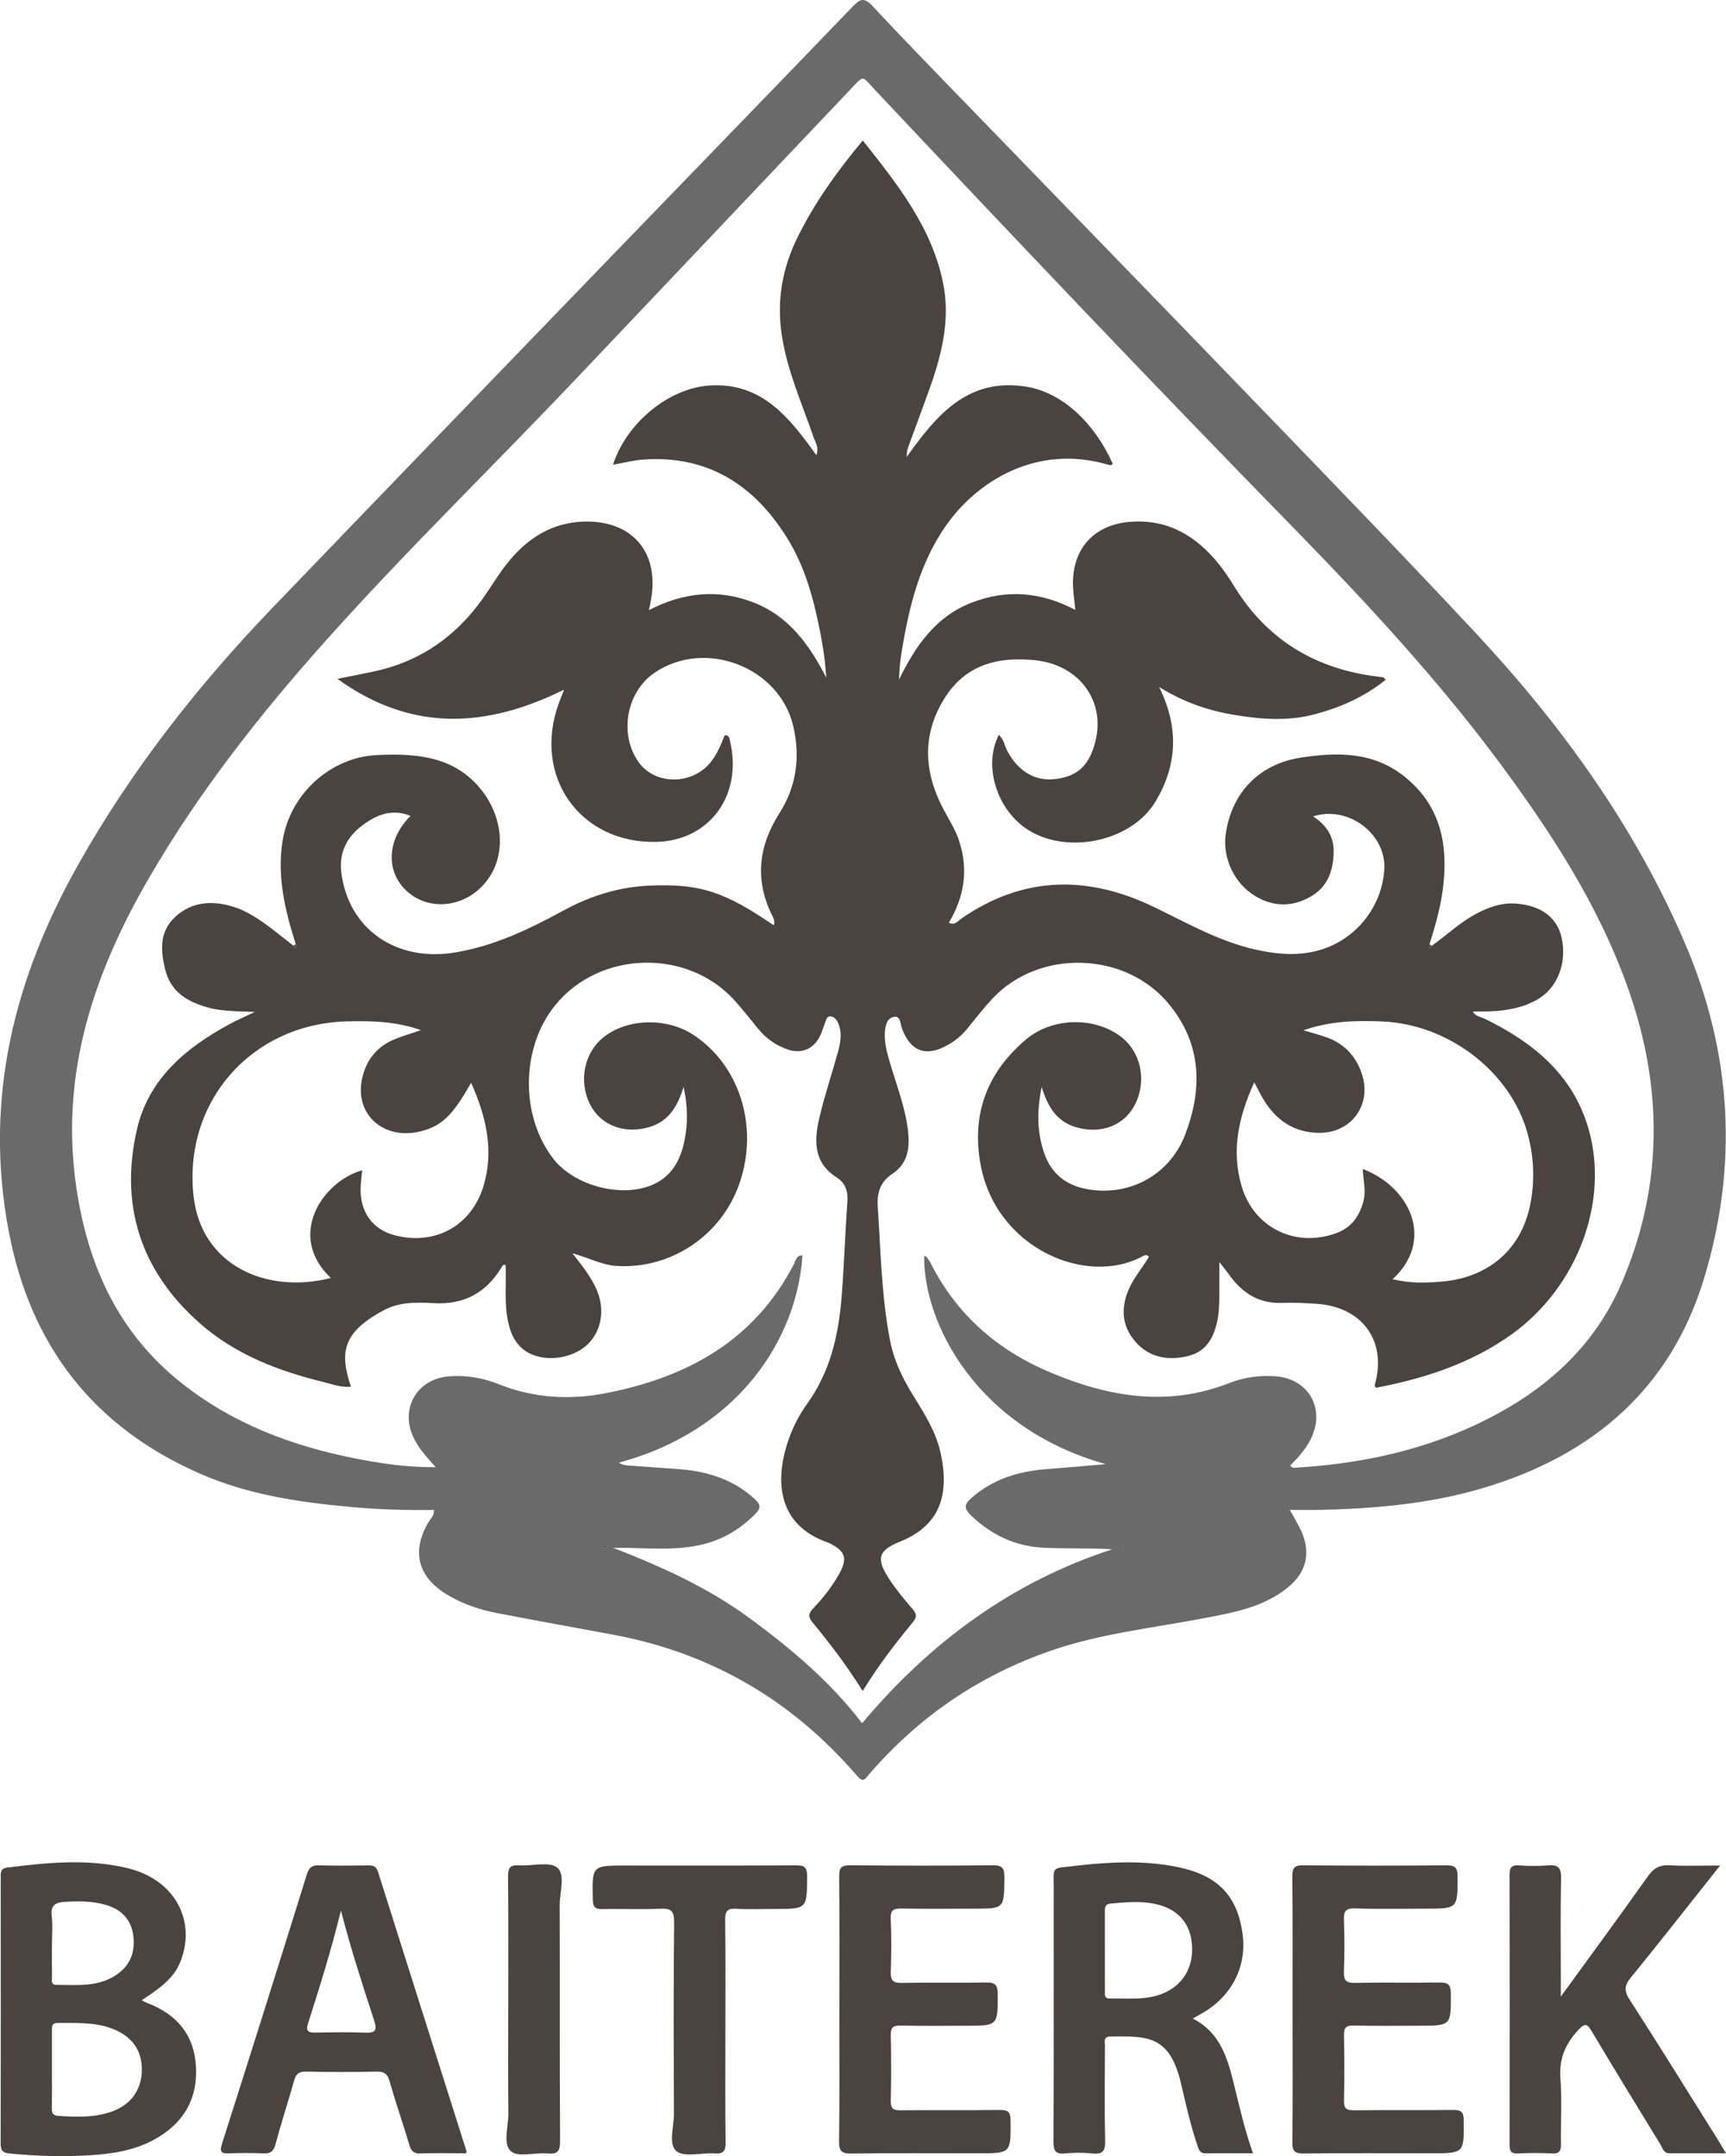 <?xml version="1.0" encoding="UTF-8"?> <svg xmlns="http://www.w3.org/2000/svg" width="353" height="441" viewBox="0 0 353 441" fill="none"><g clip-path="url(#clip0_148_4675)"><path d="M263.796 308.826C264.73 310.549 265.57 311.856 266.187 313.268C268.116 317.683 267.16 321.614 263.412 324.667C258.402 328.754 252.246 329.827 246.174 330.983C235.759 332.968 225.155 334.097 215.062 337.567C200.316 342.638 187.86 351.134 177.689 362.966C176.922 363.862 176.544 364.673 175.298 363.228C162.059 347.815 145.488 338.101 125.475 334.359C117.496 332.868 109.499 331.45 101.531 329.899C97.983 329.21 94.569 328.042 91.444 326.157C85.35 322.487 84.071 317.155 87.785 311.078C88.152 310.477 88.819 309.999 88.747 308.837C83.253 308.898 77.759 308.759 72.277 308.27C61.567 307.319 50.924 305.784 41.015 301.458C19.134 291.905 6.188 275.252 1.757 251.688C-3.342 224.581 2.941 199.86 16.264 176.357C27.102 157.24 40.536 140.126 55.711 124.329C78.521 100.581 101.403 76.899 124.274 53.212C140.978 35.914 157.738 18.66 174.403 1.329C175.943 -0.273 176.772 -0.578 178.446 1.229C184.74 8.001 191.207 14.618 197.641 21.263C217.904 42.197 238.217 63.087 258.441 84.066C272.949 99.113 287.495 114.125 301.753 129.411C319.397 148.321 334.399 169.078 344.647 193.015C354.234 215.412 355.535 238.382 348.484 261.563C341.628 284.116 325.613 297.694 303.449 304.311C292.505 307.58 281.167 308.581 269.774 308.82C267.927 308.859 266.081 308.82 263.779 308.82L263.796 308.826ZM176.316 352.457C190.179 335.954 206.844 323.599 227.49 316.871C222.775 316.604 218.188 316.755 213.617 316.566C207.756 316.321 202.746 313.986 198.514 309.871C197.079 308.475 197.235 307.63 198.686 306.368C203.074 302.537 208.245 300.93 213.911 300.496C217.993 300.179 222.069 299.812 226.15 299.462C199.493 291.989 188.844 270.37 189.011 256.909C189.178 256.953 189.411 256.948 189.489 257.053C189.817 257.498 190.134 257.954 190.384 258.444C195.728 268.969 204.052 276.187 214.862 280.729C226.823 285.756 238.901 287.791 251.457 282.864C254.482 281.68 257.701 281.241 260.988 281.502C267.516 282.019 270.975 287.908 268.283 293.891C267.255 296.176 265.603 298.005 263.835 299.796C264.241 300.046 264.385 300.218 264.524 300.213C276.886 299.523 288.897 297.171 300.251 292.117C314.12 285.939 325.43 276.82 331.591 262.58C339.743 243.731 340.182 224.381 333.899 204.925C328.377 187.833 318.935 172.815 308.459 158.413C295.202 140.187 279.933 123.711 264.218 107.625C235.459 78.184 207.111 48.341 178.918 18.349C176.188 15.447 176.822 15.23 173.814 18.405C155.102 38.133 136.402 57.877 117.696 77.605C100.708 95.526 82.97 112.735 66.516 131.162C53.126 146.153 40.748 161.916 30.605 179.342C19.128 199.054 12.161 219.755 15.636 243.041C18.021 259.033 24.299 272.734 37.217 282.948C47.615 291.172 59.609 295.698 72.454 298.255C77.815 299.323 83.209 300.14 89.109 300.079C87.14 297.905 85.472 296.059 84.449 293.752C81.874 287.941 85.366 282.053 91.711 281.513C95.287 281.213 98.745 281.808 102.032 283.12C109.221 285.995 116.634 286.384 124.102 284.911C140.617 281.652 154.313 274.163 162.375 258.544C162.737 257.843 162.859 256.72 164.116 256.759C162.97 274.168 150.743 292.656 126.598 299.145C127.394 299.751 128.317 299.723 129.206 299.79C132.52 300.04 135.84 300.246 139.154 300.513C144.821 300.963 149.986 302.626 154.307 306.546C155.547 307.675 155.703 308.414 154.479 309.654C151.265 312.901 147.495 315.081 143.03 316.037C137.903 317.133 132.715 316.638 127.549 316.571C126.832 316.56 126.109 316.571 125.392 316.571C135.317 320.43 144.782 324.706 153.278 330.945C161.803 337.205 169.838 343.978 176.31 352.446L176.316 352.457ZM124.196 316.249C123.874 316.21 123.635 316.143 123.407 316.171C123.14 316.204 123.117 316.349 123.34 316.438C123.484 316.493 123.657 316.532 123.813 316.515C123.918 316.504 124.007 316.388 124.191 316.254L124.196 316.249ZM229.665 316.243C229.325 316.21 229.086 316.176 228.847 316.176C228.808 316.176 228.775 316.36 228.736 316.454C228.897 316.471 229.064 316.527 229.214 316.499C229.337 316.477 229.448 316.365 229.659 316.237L229.665 316.243Z" fill="#6A6A6A"></path><path d="M28.971 409.111C29.422 409.328 29.811 409.556 30.228 409.718C36.228 412.036 39.776 416.284 40.087 422.795C40.415 429.69 37.195 434.656 31.157 437.814C26.797 440.094 22.004 440.638 17.199 440.883C12.123 441.139 7.04 440.944 1.969 440.455C0.523 440.316 0.134 439.849 0.134 438.448C0.173 420.232 0.167 402.017 0.145 383.801C0.145 382.778 0.223 382.127 1.524 381.966C9.804 380.937 18.106 380.103 26.319 382.155C35.282 384.396 39.826 392.075 37.279 400.154C36.178 403.646 34.315 405.664 28.971 409.111ZM10.621 423.107C10.621 425.781 10.643 428.456 10.61 431.13C10.599 432.059 10.693 432.682 11.883 432.76C15.581 433.004 19.268 433.154 22.821 431.898C26.808 430.485 28.982 427.399 29.01 423.335C29.038 419.259 26.897 416.373 22.777 414.855C19.223 413.549 15.526 413.793 11.845 413.749C10.566 413.732 10.616 414.499 10.621 415.367C10.632 417.947 10.621 420.532 10.621 423.112V423.107ZM10.621 397.702C10.621 399.915 10.604 402.133 10.632 404.346C10.643 405.014 10.349 405.959 11.533 405.964C15.576 405.981 19.702 406.415 23.388 404.185C26.474 402.317 27.703 399.459 27.27 395.945C26.847 392.553 24.762 390.496 21.548 389.578C18.856 388.811 16.098 388.822 13.318 388.983C11.389 389.094 10.299 389.617 10.577 391.897C10.81 393.804 10.627 395.767 10.627 397.702H10.621Z" fill="#4B4340"></path><path d="M256.268 440.41C252.848 440.41 249.728 440.372 246.609 440.427C245.335 440.449 245.158 439.593 244.857 438.703C243.462 434.589 242.527 430.357 241.538 426.137C239.247 416.379 234.831 416.418 227.141 416.523C225.567 416.546 225.99 417.652 225.984 418.469C225.962 424.942 225.873 431.414 226.023 437.881C226.073 439.993 225.484 440.655 223.41 440.444C221.58 440.26 219.701 440.26 217.872 440.444C215.886 440.644 215.447 439.938 215.458 438.014C215.542 423.04 215.503 408.066 215.503 393.087C215.503 390.034 215.536 386.987 215.486 383.934C215.469 382.794 215.575 382.127 217.004 381.955C225.095 380.965 233.197 380.203 241.26 381.955C249.195 383.679 253.076 387.882 254.127 395.516C255.078 402.45 251.714 408.706 245.169 412.158C244.846 412.331 244.529 412.525 243.956 412.854C249.222 415.528 250.896 420.377 252.169 425.503C253.387 430.407 254.466 435.351 256.257 440.399L256.268 440.41ZM225.973 399.164C225.973 401.844 225.962 404.519 225.979 407.199C225.979 407.899 225.779 408.778 226.958 408.756C230.722 408.683 234.542 409.206 238.146 407.593C242.06 405.842 244.123 402.228 243.779 397.724C243.462 393.57 241.148 390.735 237.028 389.606C233.758 388.711 230.439 389.055 227.124 389.339C225.907 389.445 225.968 390.29 225.968 391.129C225.968 393.809 225.968 396.484 225.968 399.164H225.973Z" fill="#4B4340"></path><path d="M351.794 381.555C345.471 389.523 339.56 397.079 333.505 404.513C332.176 406.148 332.159 407.232 333.305 409.011C339.355 418.403 345.232 427.905 351.165 437.369C351.694 438.214 352.194 439.076 352.995 440.405C348.885 440.405 345.165 440.388 341.445 440.411C340.205 440.416 340.038 439.343 339.599 438.62C334.923 430.986 330.241 423.351 325.659 415.662C324.697 414.049 324.307 413.532 322.712 415.272C320.054 418.175 318.825 421.211 319.136 425.209C319.481 429.618 319.169 434.077 319.242 438.52C319.264 439.91 318.947 440.527 317.418 440.449C315.116 440.333 312.791 440.316 310.489 440.449C308.893 440.544 308.732 439.821 308.732 438.503C308.765 420.193 308.771 401.889 308.727 383.579C308.727 382.088 309.01 381.404 310.667 381.527C312.597 381.671 314.56 381.694 316.484 381.527C318.58 381.343 319.331 381.91 319.275 384.19C319.108 391.213 319.214 398.241 319.214 405.269C319.214 406.148 319.214 407.032 319.214 408.372C325.37 399.898 331.253 391.908 336.986 383.807C338.192 382.099 339.421 381.382 341.512 381.505C344.726 381.694 347.957 381.555 351.788 381.555H351.794Z" fill="#4B4340"></path><path d="M95.315 440.411C92.218 440.411 89.082 440.333 85.945 440.444C84.527 440.494 84.077 439.888 83.71 438.659C82.42 434.333 80.93 430.063 79.69 425.72C79.256 424.202 78.633 423.674 77.032 423.708C72.227 423.819 67.423 423.813 62.618 423.708C61.139 423.674 60.533 424.18 60.15 425.554C58.932 429.902 57.514 434.194 56.34 438.559C55.951 440.01 55.345 440.505 53.883 440.433C51.581 440.322 49.262 440.339 46.954 440.427C45.419 440.483 44.819 440.294 45.397 438.476C51.252 420.121 57.041 401.744 62.763 383.351C63.214 381.905 63.842 381.483 65.265 381.521C68.591 381.61 71.916 381.577 75.247 381.533C76.27 381.521 76.943 381.683 77.31 382.834C83.326 401.906 89.382 420.961 95.421 440.022C95.443 440.088 95.382 440.183 95.315 440.4V440.411ZM69.725 390.752C67.801 398.664 65.41 406.32 62.963 413.96C62.513 415.362 63.013 415.745 64.376 415.723C67.795 415.667 71.226 415.617 74.641 415.74C76.642 415.812 77.221 415.4 76.531 413.282C74.09 405.831 71.682 398.364 69.725 390.752Z" fill="#4B4340"></path><path d="M171.668 411.002C171.668 401.939 171.718 392.87 171.629 383.806C171.613 382.016 172.057 381.488 173.898 381.504C183.607 381.599 193.316 381.61 203.025 381.504C205.065 381.482 205.432 382.166 205.416 384.029C205.36 390.384 205.432 390.384 199.104 390.384C194.205 390.384 189.301 390.44 184.402 390.351C182.817 390.323 182.094 390.573 182.172 392.419C182.333 396.022 182.311 399.637 182.183 403.24C182.122 404.997 182.556 405.614 184.435 405.57C190.168 405.442 195.901 405.575 201.634 405.492C203.33 405.464 204.042 405.786 204.048 407.732C204.064 414.327 204.153 414.327 197.486 414.327C193.049 414.327 188.606 414.394 184.169 414.288C182.578 414.249 182.15 414.75 182.183 416.301C182.283 420.738 182.283 425.181 182.183 429.618C182.15 431.18 182.606 431.647 184.18 431.625C190.93 431.542 197.681 431.636 204.431 431.558C206.044 431.542 206.661 431.842 206.672 433.655C206.728 440.416 206.806 440.416 200.011 440.416C191.408 440.416 182.812 440.349 174.209 440.466C172.191 440.494 171.574 440.066 171.601 437.925C171.74 428.956 171.657 419.982 171.657 411.007L171.668 411.002Z" fill="#4B4340"></path><path d="M264.353 410.991C264.353 401.928 264.403 392.859 264.308 383.795C264.291 381.988 264.77 381.493 266.588 381.51C276.297 381.605 286.006 381.594 295.714 381.516C297.433 381.505 298.106 381.827 298.106 383.757C298.1 390.379 298.183 390.379 291.494 390.379C286.684 390.379 281.874 390.485 277.07 390.329C275.112 390.268 274.818 391.018 274.868 392.703C274.979 396.217 274.996 399.737 274.862 403.245C274.795 405.025 275.268 405.603 277.125 405.564C282.858 405.442 288.591 405.575 294.324 405.486C296.037 405.458 296.721 405.809 296.727 407.738C296.743 414.322 296.832 414.322 290.154 414.322C285.716 414.322 281.274 414.394 276.842 414.283C275.235 414.244 274.84 414.772 274.873 416.307C274.968 420.744 274.973 425.186 274.873 429.624C274.84 431.203 275.324 431.636 276.881 431.62C283.631 431.542 290.382 431.631 297.132 431.553C298.762 431.531 299.351 431.87 299.362 433.66C299.412 440.411 299.49 440.411 292.689 440.411C283.998 440.411 275.307 440.361 266.616 440.45C264.836 440.466 264.291 440.033 264.314 438.186C264.414 429.123 264.358 420.054 264.358 410.991H264.353Z" fill="#4B4340"></path><path d="M148.357 415.701C148.357 423.19 148.296 430.686 148.402 438.175C148.43 439.999 147.924 440.572 146.111 440.444C143.458 440.255 139.966 441.3 138.343 439.971C136.635 438.57 137.848 434.95 137.837 432.309C137.781 419.27 137.736 406.226 137.875 393.187C137.903 390.785 137.191 390.279 134.962 390.39C131.086 390.579 127.199 390.379 123.318 390.473C121.8 390.512 121.271 390.129 121.238 388.5C121.093 381.555 121.032 381.555 128.028 381.555C139.583 381.555 151.143 381.588 162.698 381.521C164.383 381.51 165.072 381.777 165.067 383.723C165.034 390.44 165.123 390.44 158.372 390.44C155.781 390.44 153.189 390.557 150.609 390.401C148.802 390.295 148.29 390.84 148.313 392.67C148.418 400.343 148.357 408.022 148.357 415.701Z" fill="#4B4340"></path><path d="M103.95 410.691C103.95 401.722 104 392.759 103.906 383.79C103.889 381.972 104.373 381.388 106.191 381.516C108.843 381.705 112.33 380.66 113.959 381.983C115.677 383.379 114.465 386.998 114.471 389.64C114.526 405.726 114.454 421.806 114.549 437.892C114.56 439.972 114.065 440.633 111.974 440.45C109.416 440.222 105.963 441.289 104.489 439.988C102.782 438.481 104 434.956 103.972 432.315C103.894 425.103 103.944 417.897 103.944 410.685L103.95 410.691Z" fill="#4B4340"></path><path d="M124.197 316.249C124.013 316.382 123.924 316.499 123.819 316.51C123.663 316.527 123.491 316.493 123.346 316.432C123.124 316.343 123.146 316.199 123.413 316.165C123.641 316.138 123.88 316.21 124.202 316.243L124.197 316.249Z" fill="#4B4340"></path><path d="M229.665 316.243C229.448 316.377 229.343 316.488 229.22 316.505C229.065 316.527 228.903 316.477 228.742 316.46C228.781 316.36 228.814 316.182 228.853 316.182C229.093 316.182 229.332 316.215 229.671 316.249L229.665 316.243Z" fill="#4B4340"></path><path d="M60.472 193.071C58.292 186.154 56.602 179.203 57.819 171.836C59.371 162.417 67.539 154.91 77.037 154.438C81.385 154.221 85.75 154.282 89.954 155.622C98.495 158.341 103.9 167.555 101.771 175.628C101.265 177.541 100.369 179.237 99.085 180.727C94.764 185.748 87.502 186.365 83.042 182.111C78.833 178.097 79.167 171.636 83.96 166.882C80.207 165.336 77.07 166.62 74.184 168.756C70.993 171.113 69.313 174.338 69.797 178.364C71.187 189.963 80.963 196.807 93.04 194.817C101.014 193.505 108.16 190.091 115.144 186.282C120.677 183.262 126.51 181.411 132.799 181.138C143.136 180.694 148.085 182.312 158.239 189.251C158.572 188.478 158.211 187.839 157.877 187.166C154.335 179.949 155.136 173.037 159.379 166.381C162.904 160.849 163.699 154.849 162.242 148.549C159.423 136.4 144.17 130.556 133.839 137.618C128.089 141.549 126.56 150.184 130.608 155.883C133.95 160.587 141.518 160.61 145.316 155.934C146.667 154.271 147.44 152.297 148.213 150.39C149.203 150.306 149.186 151.107 149.275 151.463C152 162.734 145.021 171.925 134.306 172.192C118.525 172.592 108.827 158.652 114.315 143.762C114.599 142.995 114.905 142.233 115.366 141.054C99.502 148.889 84.232 149.823 69.013 138.847C71.893 138.263 74.207 137.818 76.509 137.329C85.906 135.321 93.218 130.195 98.74 122.416C100.291 120.231 101.665 117.918 103.289 115.788C107.531 110.228 112.897 106.636 120.176 106.675C129.307 106.73 134.567 112.858 133.266 121.904C133.149 122.716 132.966 123.517 132.727 124.785C139.811 121.131 146.851 120.442 154.002 123.183C161.297 125.98 165.507 131.807 169.01 138.635C168.871 137.184 168.771 135.733 168.576 134.287C168.37 132.73 168.109 131.179 167.809 129.639C166.496 122.805 164.723 116.072 161.036 110.116C154.313 99.252 144.832 93.085 131.609 93.992C129.524 94.136 127.461 94.687 125.37 95.054C128.145 86.463 136.825 79.34 145.216 78.84C155.792 78.206 161.436 85.379 166.958 93.091C167.564 91.501 166.741 90.477 166.391 89.449C164.039 82.559 161.014 75.915 159.901 68.614C158.817 61.486 159.974 54.858 163.154 48.453C166.669 41.369 171.223 35.008 176.455 28.741C183.584 37.716 190.618 46.556 192.898 57.994C194.35 65.272 192.659 72.323 190.224 79.19C188.772 83.277 187.238 87.336 185.758 91.412C185.536 92.023 185.408 92.668 185.441 93.452C191.491 84.978 197.886 77.183 209.847 79.079C217.076 80.224 223.66 86.218 227.569 94.826C227.346 95.27 226.963 95.142 226.64 95.048C211.81 90.683 199.643 98.634 193.421 107.57C188.122 115.176 185.953 123.967 184.457 132.953C184.135 134.904 183.918 136.873 183.873 138.986C187.193 132.208 191.28 126.175 198.598 123.306C205.799 120.486 212.872 121.015 219.934 124.757C219.745 122.85 219.472 121.237 219.439 119.613C219.295 112.124 223.86 107.214 231.361 106.714C238.985 106.202 244.696 109.677 249.289 115.393C250.445 116.828 251.468 118.385 252.436 119.953C259.209 130.957 269.146 136.878 281.852 138.396C282.219 138.441 282.586 138.496 282.947 138.569C283.014 138.58 283.064 138.68 283.409 139.025C279.121 142.5 274.25 144.641 269.04 146.053C263.668 147.51 258.263 147.165 252.82 146.286C247.426 145.419 242.327 143.773 237.066 140.509C241.259 149.016 240.642 156.667 236.371 163.868C231.489 172.097 218.388 174.866 210.297 169.756C203.886 165.709 201.022 156.667 204.27 150.306C205.321 151.235 205.465 152.592 206.049 153.676C208.312 157.846 211.788 159.87 215.947 159.331C220.507 158.736 222.864 156.462 224.06 151.502C226.062 143.189 220.607 135.955 211.693 135.038C204.075 134.254 197.464 135.933 193.16 142.845C188.644 150.084 188.895 157.552 192.687 164.991C193.899 167.371 195.401 169.59 196.224 172.175C198.075 178.025 197.185 183.468 194.072 188.7C195.184 189.384 195.856 188.4 196.607 187.883C209.246 179.137 222.436 178.97 235.96 185.487C242.688 188.728 249.189 192.481 256.567 194.172C260.66 195.112 264.775 195.54 268.923 194.578C276.808 192.754 282.63 185.865 283.119 177.797C283.553 170.668 275.846 164.647 268.556 166.976C271.336 168.8 272.827 171.124 272.754 174.321C272.671 178.18 271.509 181.433 267.995 183.418C264.33 185.487 260.599 185.509 256.923 183.39C252.464 180.816 249.939 175.506 250.707 170.424C251.98 161.989 257.618 156.228 266.126 154.944C273.577 153.815 280.867 153.737 287.245 158.836C294.369 164.53 296.104 172.125 295.225 180.694C294.791 184.942 293.662 189.04 292.361 193.093C292.328 193.338 292.183 193.721 292.278 193.794C292.584 194.027 292.678 193.699 292.778 193.471C295.792 191.353 298.456 188.762 301.731 186.993C304.383 185.559 307.102 184.564 310.178 184.819C315.227 185.242 318.468 187.677 319.38 191.781C320.537 196.996 318.502 202.168 314.292 204.508C310.261 206.749 305.835 206.949 301.236 206.883C301.764 207.928 302.86 207.978 303.683 208.378C313.564 213.21 321.666 219.772 324.874 230.842C329.195 245.738 322.606 263.264 309.199 272.884C300.852 278.872 291.355 281.941 281.423 283.843C281.29 283.598 281.123 283.432 281.151 283.32C283.726 274.424 278.738 267.334 269.374 266.678C266.977 266.512 264.564 266.389 262.167 266.478C257.557 266.645 254.21 264.549 251.58 260.985C250.985 260.178 250.367 259.394 249.383 258.11C249.383 260.573 249.4 262.542 249.383 264.504C249.366 266.256 249.366 268.002 249.038 269.753C248.338 273.456 246.825 276.465 242.822 277.388C238.762 278.322 235.009 277.638 232.19 274.396C229.443 271.238 229.192 267.585 230.827 263.765C231.878 261.307 233.669 259.289 234.998 257.026C234.57 256.659 234.225 256.648 233.875 256.848C222.308 263.287 203.686 255.352 200.544 238.176C198.653 227.823 201.89 219.382 209.753 212.671C215.03 208.167 223.387 207.9 228.887 211.765C233.202 214.795 234.62 220.644 232.256 225.649C230.143 230.13 225.267 232.088 220.029 230.536C216.175 229.391 214.29 226.444 213.044 222.324C212.021 227.261 212.088 231.632 213.584 235.919C214.974 239.917 217.832 242.302 221.98 243.147C230.699 244.926 239.185 240.428 242.371 232.11C245.974 222.696 245.791 213.627 239.14 205.454C230.293 194.572 212.544 193.994 202.969 204.247C201.139 206.204 199.493 208.328 197.803 210.414C196.679 211.804 195.328 212.905 193.782 213.766C189.356 216.246 186.17 215.034 184.446 210.291C184.124 209.402 184.19 207.839 182.978 207.956C181.549 208.095 181.093 209.529 180.987 210.908C180.776 213.655 181.666 216.202 182.439 218.76C183.718 222.997 185.302 227.145 185.736 231.604C186.07 235.023 185.603 238.032 182.461 240.117C180.109 241.679 179.319 243.853 179.514 246.761C180.125 255.891 180.276 265.044 182.011 274.079C182.811 278.261 184.602 281.936 186.804 285.489C189.089 289.181 191.441 292.873 192.376 297.182C194.333 306.162 191.931 312.151 184.057 315.314C179.564 317.116 179.152 318.829 181.833 322.921C183.245 325.078 184.896 327.097 186.592 329.037C187.493 330.066 187.588 330.705 186.681 331.806C183.034 336.221 179.553 340.775 176.433 345.863C173.28 340.82 169.816 336.21 166.129 331.773C165.195 330.65 165.395 329.944 166.302 328.987C168.276 326.908 170.061 324.65 171.49 322.154C173.453 318.729 172.986 317.283 169.505 315.565C169.421 315.526 169.332 315.498 169.243 315.465C158.873 311.828 158.689 302.743 160.925 295.52C161.859 292.495 163.26 289.642 165.084 287.107C169.81 280.546 171.506 273.056 172.129 265.238C172.641 258.788 172.83 252.311 173.308 245.855C173.469 243.681 172.897 241.946 171.128 240.828C166.391 237.831 166.48 233.361 167.536 228.79C168.593 224.214 170.116 219.744 171.367 215.207C171.907 213.238 172.279 211.209 171.412 209.229C171.117 208.556 170.578 207.878 169.783 207.878C168.988 207.878 168.932 208.723 168.704 209.307C168.331 210.252 168.059 211.248 167.586 212.132C166.218 214.684 163.744 215.601 160.997 214.617C158.689 213.794 156.732 212.443 155.164 210.541C153.518 208.545 151.928 206.488 150.193 204.575C140.55 193.961 122.734 194.422 113.631 205.493C106.531 214.133 106.325 228.179 113.17 237.009C117.351 242.396 126.682 244.982 133.066 242.48C137.303 240.823 139.188 237.359 140.017 233.155C140.701 229.669 140.656 226.177 139.805 222.285C138.599 226.299 136.741 229.369 132.788 230.525C127.672 232.026 122.818 230.153 120.677 225.871C118.23 220.978 119.542 215.017 123.752 211.898C128.656 208.262 136.463 208.156 141.796 211.648C151.277 217.864 155.203 230.386 151.277 241.918C147.618 252.677 137.236 259.633 126.071 258.922C123.079 258.733 120.471 257.276 117.051 256.325C119.075 258.855 120.666 260.923 121.8 263.281C123.741 267.307 123.24 271.688 120.488 274.652C117.841 277.504 112.708 278.605 108.922 277.082C105.969 275.897 104.618 273.462 103.956 270.521C103.077 266.628 103.572 262.653 103.405 258.749C102.766 258.555 102.671 259.055 102.521 259.305C99.324 264.515 94.775 266.906 88.592 266.534C85.211 266.334 81.713 266.278 78.549 267.957C69.936 272.517 69.463 276.743 71.771 283.604C69.786 283.843 67.995 283.115 66.199 282.675C56.857 280.401 47.983 276.982 40.704 270.509C28.748 259.878 24.433 246.444 28.02 230.948C30.383 220.711 37.935 214.361 46.832 209.529C48.361 208.695 49.968 208 52.114 206.972C48.477 206.805 45.403 206.883 42.444 206.043C38.34 204.881 34.949 202.918 33.809 198.375C32.819 194.433 32.563 190.546 35.827 187.538C39.186 184.441 43.301 184.135 47.527 185.398C50.763 186.365 53.471 188.333 56.112 190.369C57.425 191.381 58.72 192.409 60.027 193.432C60.116 193.671 60.222 193.977 60.522 193.76C60.622 193.688 60.505 193.304 60.483 193.065L60.472 193.071ZM284.838 261.641C288.33 262.497 291.566 262.397 294.775 262.136C304.522 261.346 311.29 255.413 313.025 246.055C313.931 241.184 313.703 236.297 312.324 231.504C308.754 219.104 296.226 209.507 282.736 208.923C277.392 208.695 272.065 208.801 266.582 210.725C268.512 211.314 270.102 211.703 271.615 212.282C275.112 213.622 277.398 216.168 278.549 219.71C280.578 225.949 276.413 231.698 269.885 231.698C264.664 231.698 260.971 229.13 258.347 224.792C257.757 223.814 257.268 222.774 256.517 221.356C253.27 228.529 251.78 235.446 253.96 242.691C256.501 251.137 264.864 255.185 273.116 252.283C276.308 251.16 277.993 248.88 278.838 245.722C279.433 243.497 278.777 241.323 278.721 239.094C288.402 242.797 293.496 253.645 284.827 261.63L284.838 261.641ZM96.349 221.445C92.557 228.207 90.316 230.314 86.006 231.393C78.566 233.25 72.583 228.051 74.006 220.85C74.724 217.23 76.725 214.372 80.162 212.804C81.986 211.97 83.943 211.442 86.084 210.697C81.068 208.896 76.025 208.773 70.959 208.901C51.447 209.407 37.451 225.326 39.586 244.648C41.149 258.777 54.438 264.738 67.662 261.391C58.448 252.65 66.11 241.562 74.073 239.361C73.962 240.489 73.817 241.585 73.762 242.68C73.5 247.723 76.114 251.454 80.724 252.655C89.009 254.818 96.499 250.681 98.918 242.463C101.031 235.263 99.469 228.457 96.349 221.451V221.445Z" fill="#4B4340"></path><path d="M60.472 193.071C60.488 193.31 60.611 193.694 60.511 193.766C60.216 193.983 60.105 193.677 60.016 193.438C60.166 193.315 60.322 193.193 60.472 193.071Z" fill="#4B4340"></path><path d="M292.772 193.455C292.678 193.688 292.578 194.011 292.272 193.777C292.177 193.705 292.322 193.321 292.355 193.077C292.494 193.205 292.633 193.327 292.772 193.455Z" fill="#4B4340"></path></g><defs><clipPath id="clip0_148_4675"><rect width="353" height="441" fill="white"></rect></clipPath></defs></svg> 